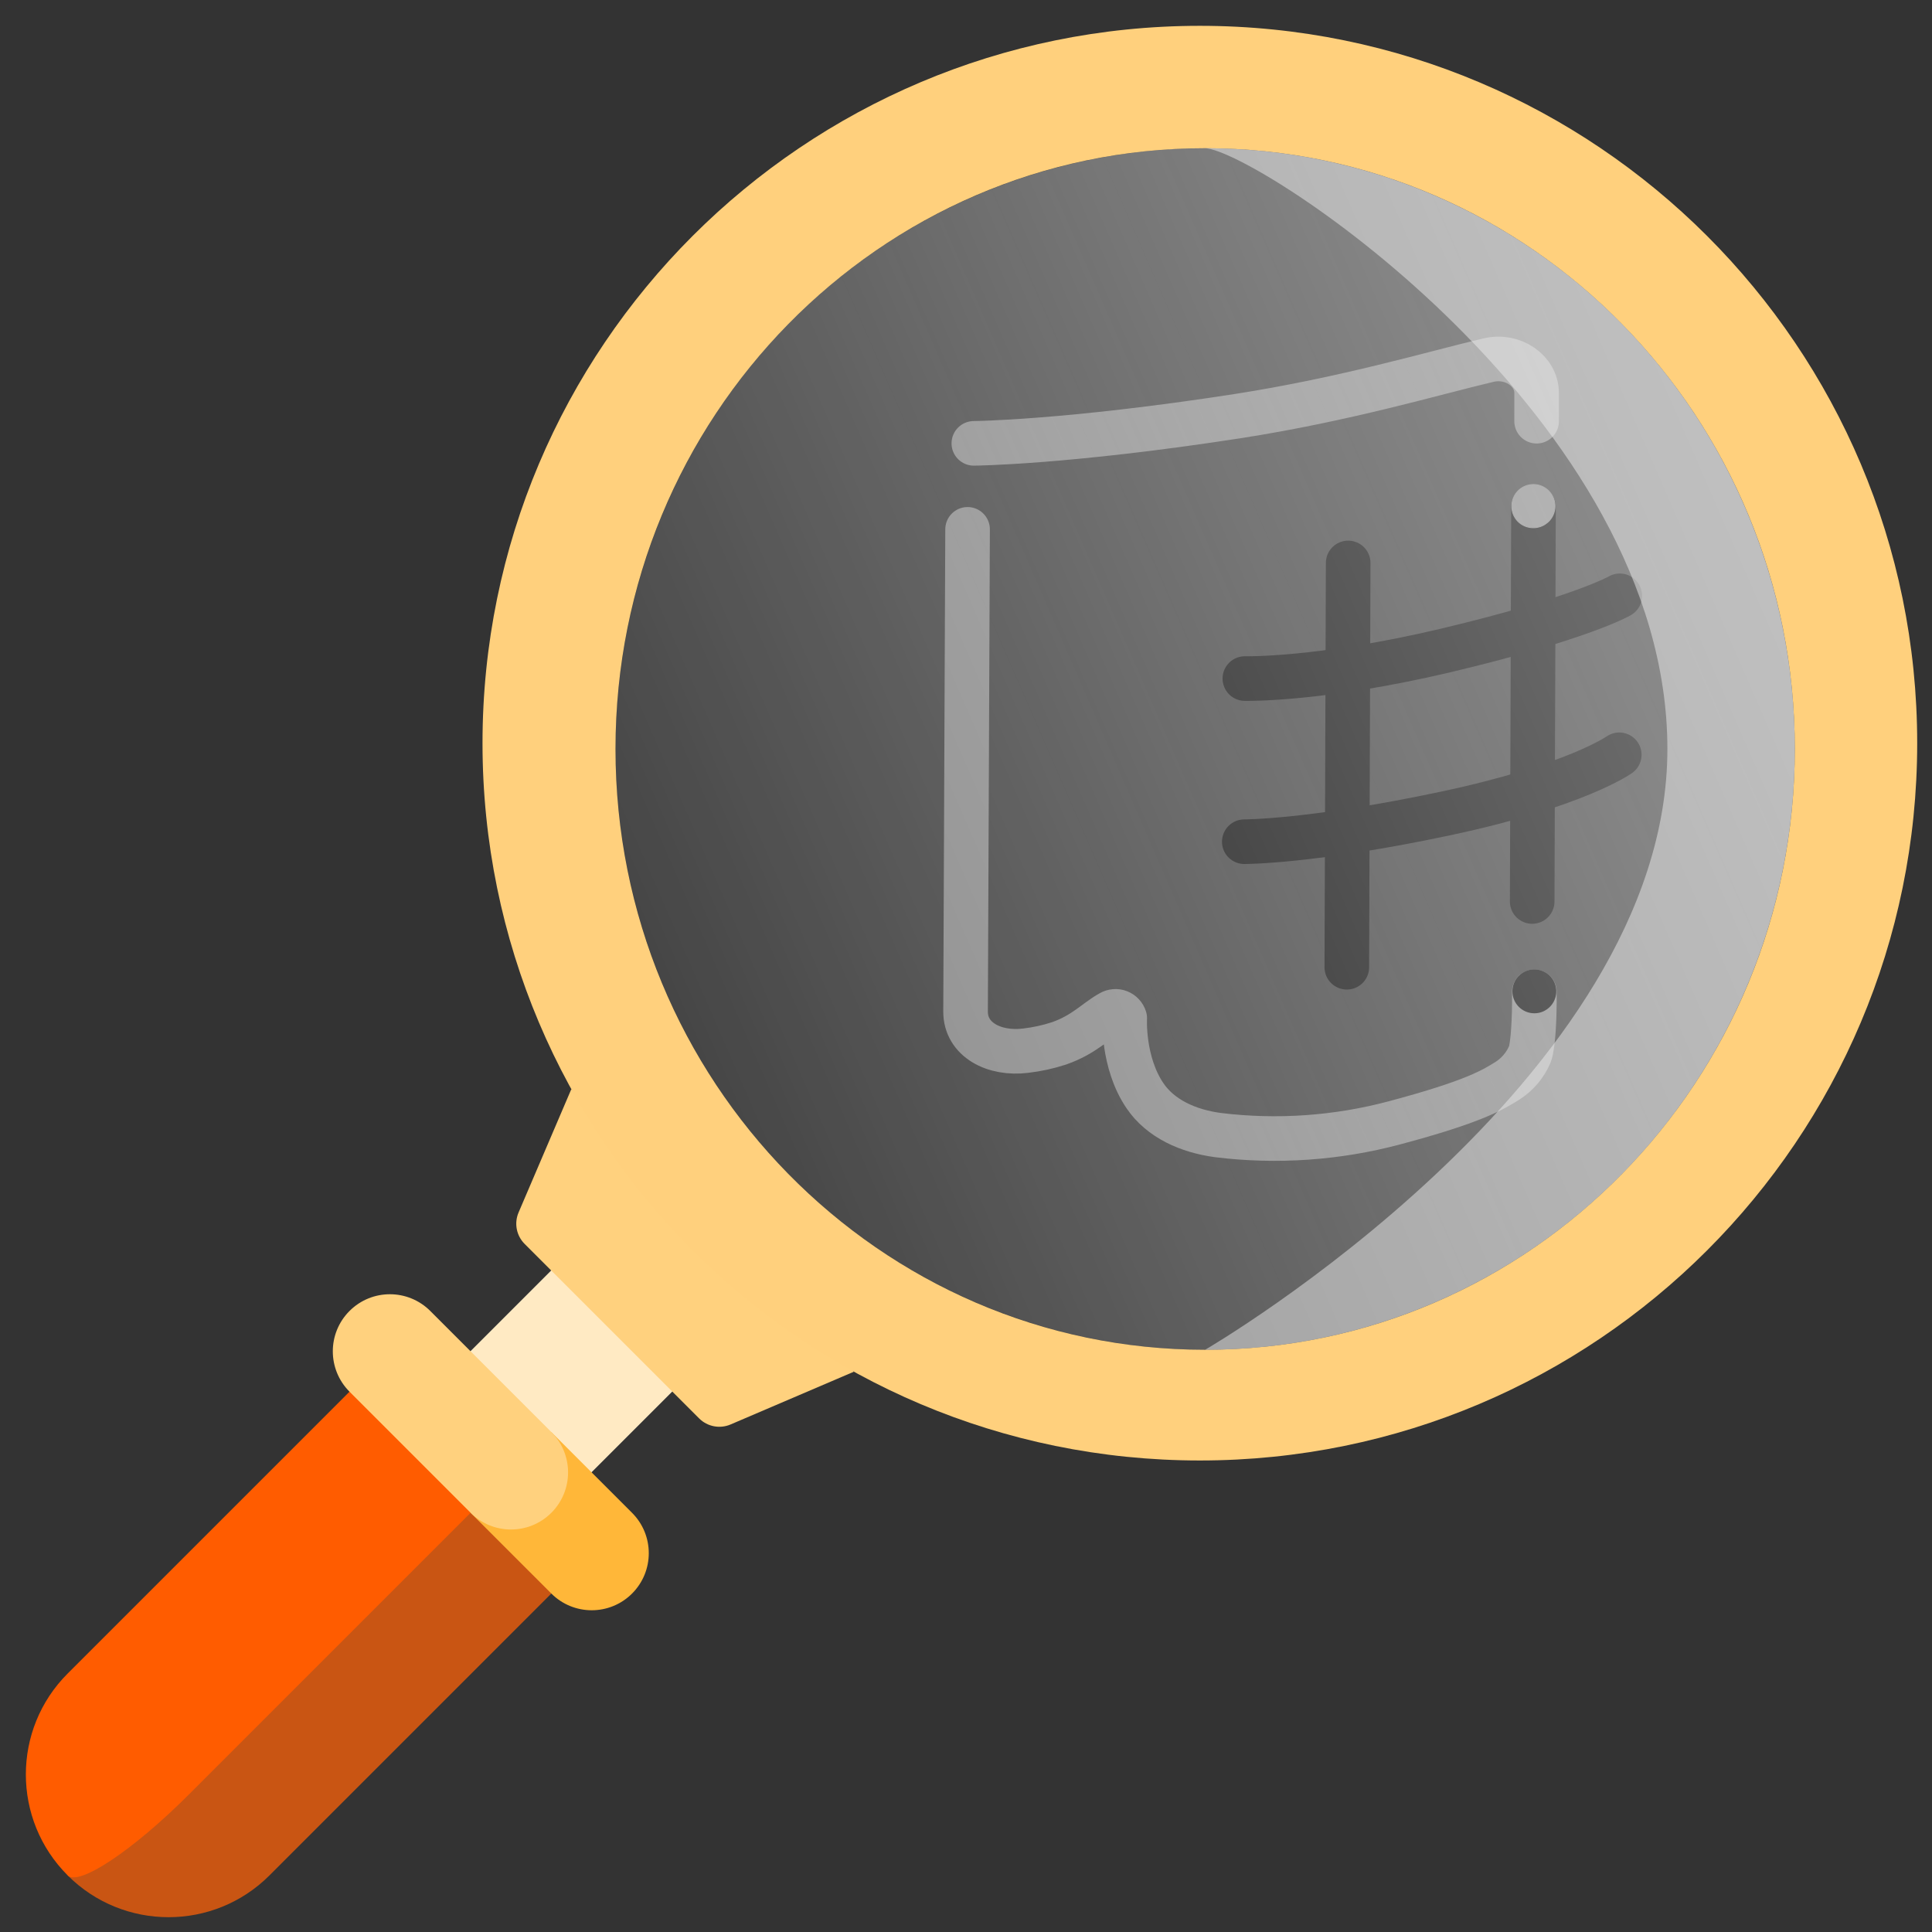 <svg width="71" height="71" viewBox="0 0 71 71" fill="none" xmlns="http://www.w3.org/2000/svg">
<rect x="0" y="0" width="71" height="71" fill="#333333" stroke="none"/>
<path d="M49.545 20.688L49.495 35.546" stroke="black" stroke-width="1.639" stroke-linecap="round" stroke-linejoin="round"/>
<path d="M45.748 24.937C45.748 24.937 48.494 25.002 53.146 23.9C58.117 22.718 59.526 21.896 59.526 21.896" stroke="black" stroke-width="1.639" stroke-linecap="round" stroke-linejoin="round"/>
<path d="M45.727 30.932C45.727 30.932 48.202 30.94 53.126 29.894C57.914 28.877 59.507 27.738 59.507 27.738" stroke="black" stroke-width="1.639" stroke-linecap="round" stroke-linejoin="round"/>
<path d="M56.387 36.447V36.838C56.387 37.267 56.353 38.409 56.22 38.748C56.051 39.144 55.766 39.481 55.403 39.714C54.882 40.037 54.21 40.474 51.245 41.264C49.132 41.827 46.932 41.98 44.762 41.714C43.667 41.568 42.652 41.115 42.077 40.267C41.242 39.038 41.333 37.417 41.333 37.417C41.317 37.366 41.291 37.319 41.254 37.28C41.218 37.241 41.173 37.21 41.124 37.191C41.074 37.171 41.021 37.163 40.968 37.168C40.914 37.172 40.863 37.188 40.817 37.215C40.273 37.512 39.852 38.02 38.913 38.345C38.519 38.474 38.112 38.562 37.7 38.611C36.531 38.759 35.481 38.205 35.484 37.173L35.558 19.453" stroke="#808080" stroke-width="1.639" stroke-linecap="round" stroke-linejoin="round"/>
<path d="M35.788 16.293C35.788 16.293 39.174 16.268 45.486 15.292C49.505 14.665 52.722 13.699 54.699 13.235C55.593 13.021 56.472 13.625 56.47 14.447V15.479" stroke="#808080" stroke-width="1.639" stroke-linecap="round" stroke-linejoin="round"/>
<path d="M56.355 18.629L56.307 33.129" stroke="black" stroke-width="1.639" stroke-linecap="round" stroke-linejoin="round"/>
<path d="M56.332 19.392C56.49 19.396 56.645 19.353 56.778 19.268C56.911 19.183 57.016 19.061 57.078 18.917C57.142 18.772 57.16 18.612 57.132 18.457C57.103 18.302 57.029 18.159 56.919 18.046C56.809 17.933 56.668 17.856 56.514 17.823C56.359 17.791 56.199 17.806 56.053 17.865C55.907 17.924 55.782 18.026 55.694 18.157C55.606 18.288 55.559 18.442 55.559 18.599C55.557 18.702 55.576 18.804 55.614 18.9C55.653 18.995 55.709 19.082 55.781 19.156C55.853 19.23 55.939 19.288 56.033 19.329C56.128 19.37 56.229 19.391 56.332 19.392Z" fill="#808080" stroke="#808080" stroke-width="0.033" stroke-miterlimit="10"/>
<path d="M56.386 37.238C56.546 37.238 56.702 37.191 56.834 37.102C56.967 37.013 57.07 36.887 57.131 36.74C57.193 36.593 57.208 36.431 57.177 36.274C57.146 36.118 57.069 35.974 56.957 35.861C56.844 35.748 56.7 35.672 56.544 35.641C56.387 35.609 56.225 35.625 56.078 35.686C55.931 35.747 55.805 35.851 55.716 35.983C55.627 36.116 55.58 36.272 55.58 36.431C55.58 36.645 55.665 36.85 55.816 37.002C55.968 37.153 56.173 37.238 56.386 37.238Z" fill="black"/>
<path d="M15.812 51.145L2.486 68.92C4.534 70.968 7.855 70.968 9.903 68.92L21.745 57.078L15.812 51.145Z" fill="#C95513"/>
<path d="M18.778 54.11L6.936 65.952C4.888 68 2.896 69.328 2.486 68.918C0.438 66.871 0.438 63.55 2.486 61.502L14.328 49.66L18.778 54.11Z" fill="#FF5C00"/>
<path d="M15.805 51.141L23.22 43.725L27.669 48.174L20.254 55.59L15.805 51.141Z" fill="#FFEAC3"/>
<path d="M20.995 40.027L19.057 44.559C18.889 44.953 18.977 45.41 19.28 45.713L25.693 52.126C25.996 52.429 26.453 52.517 26.847 52.349L31.379 50.41L20.995 40.027Z" fill="#FFD17E"/>
<path d="M23.228 55.596L20.262 52.629L17.295 55.596L20.262 58.562C21.081 59.381 22.409 59.381 23.228 58.562C24.047 57.743 24.047 56.415 23.228 55.596Z" fill="#FFB739"/>
<path d="M20.262 55.594C21.081 54.774 21.081 53.446 20.262 52.627L15.812 48.177C14.992 47.358 13.664 47.358 12.845 48.177C12.026 48.996 12.026 50.324 12.845 51.144L17.295 55.594C18.114 56.413 19.442 56.413 20.262 55.594Z" fill="#FFD17E"/>
<path fill-rule="evenodd" clip-rule="evenodd" d="M70.456 27.311C70.456 41.87 58.653 53.672 44.094 53.672C29.535 53.672 17.732 41.87 17.732 27.311C17.732 12.752 29.535 0.949 44.094 0.949C58.653 0.949 70.456 12.752 70.456 27.311ZM44.288 49.603C56.256 49.603 65.958 39.719 65.958 27.525C65.958 15.332 56.256 5.447 44.288 5.447C32.321 5.447 22.619 15.332 22.619 27.525C22.619 39.719 32.321 49.603 44.288 49.603Z" fill="#FFD07D"/>
<ellipse opacity="0.5" cx="44.288" cy="27.525" rx="21.669" ry="22.078" fill="url(#paint0_linear_1621_4960)"/>
<path opacity="0.5" d="M65.958 27.525C65.958 39.719 56.257 49.603 44.289 49.603C44.289 49.603 61.276 39.719 61.276 27.525C61.276 15.332 46.194 5.531 44.289 5.447C56.257 5.447 65.958 15.332 65.958 27.525Z" fill="#EFEFEF"/>
<defs>
<linearGradient id="paint0_linear_1621_4960" x1="65.958" y1="22.006" x2="16.691" y2="43.471" gradientUnits="userSpaceOnUse">
<stop stop-color="#F0F0F0"/>
<stop offset="0.521" stop-color="white" stop-opacity="0.479"/>
<stop offset="1" stop-color="white" stop-opacity="0"/>
</linearGradient>
</defs>
</svg>
